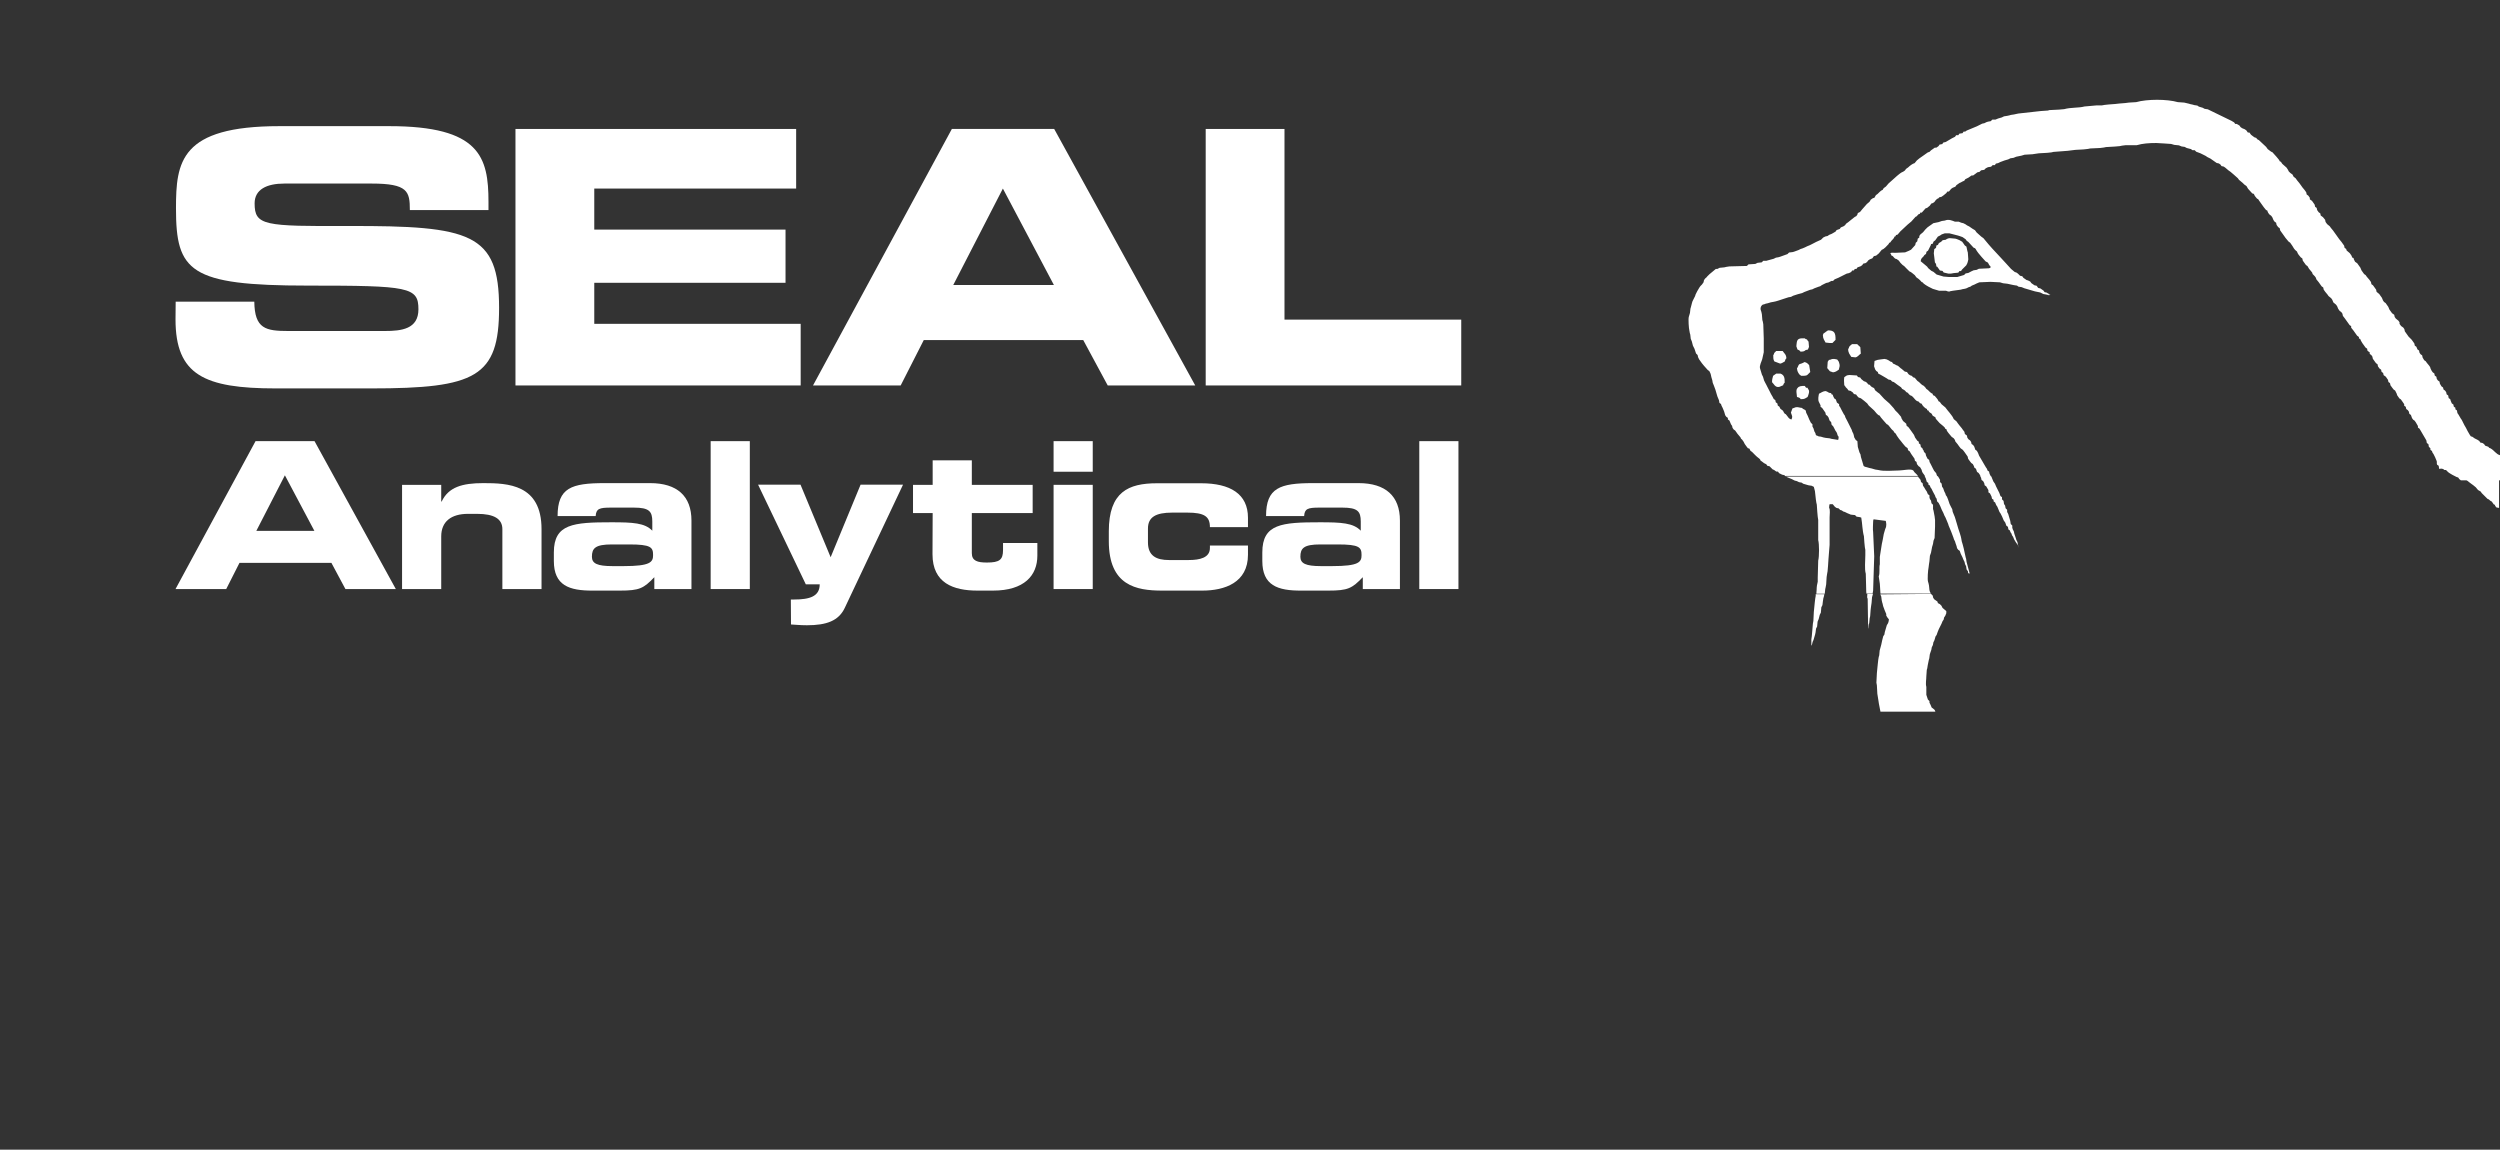 <?xml version="1.0" encoding="UTF-8"?> <svg xmlns="http://www.w3.org/2000/svg" width="137" height="63" viewBox="0 0 137 63" fill="none"><rect x="0" y="0" width="137" height="63" fill="#333333" stroke="none"/><path d="M9.618 17.498C9.618 20.55 11.191 21.285 15.116 21.285H20.34C26.068 21.285 27.35 20.661 27.35 16.873C27.35 12.778 25.794 12.368 19.1 12.385C14.483 12.402 13.953 12.368 13.953 11.145C13.953 10.384 14.611 10.059 15.586 10.059H20.365C22.349 10.059 22.46 10.487 22.46 11.513H26.769V11.068C26.769 8.606 26.299 6.913 21.331 6.913H15.312C9.875 6.913 9.644 8.871 9.644 11.419C9.644 14.873 10.379 15.651 16.869 15.651C22.417 15.651 22.93 15.728 22.93 16.95C22.93 18.036 21.998 18.139 21.084 18.139H15.8C14.56 18.139 13.953 18.019 13.936 16.532H9.627" fill="white"></path><path d="M28.248 21.123H43.877V17.746H32.566V15.497H43.047V12.582H32.566V10.333H43.629V7.067H28.248" fill="white"></path><path fill-rule="evenodd" clip-rule="evenodd" d="M54.958 10.333L57.753 15.617H52.239M44.544 21.123H49.357L50.623 18.635H59.361L60.703 21.123H65.499L57.77 7.067H52.162L44.553 21.123H44.544Z" fill="white"></path><path d="M66.072 21.123H80.076V17.515H70.39V7.067H66.072" fill="white"></path><path fill-rule="evenodd" clip-rule="evenodd" d="M15.612 26.047L17.228 29.091H14.047M9.618 32.28H12.397L13.124 30.844H18.16L18.929 32.28H21.691L17.236 24.175H14.004L9.618 32.28Z" fill="white"></path><path d="M22.033 32.28H24.179V29.399C24.179 28.578 24.726 28.159 25.649 28.159H26.145C27.086 28.159 27.53 28.441 27.53 28.997V32.28H29.676V28.997C29.676 26.535 27.821 26.475 26.487 26.475C25.333 26.475 24.581 26.689 24.204 27.484H24.179V26.569H22.033" fill="white"></path><path fill-rule="evenodd" clip-rule="evenodd" d="M33.566 31.023C32.728 31.023 32.437 30.878 32.437 30.51C32.437 30.04 32.626 29.835 33.532 29.835H34.481C35.669 29.835 35.789 29.989 35.789 30.416C35.789 30.801 35.652 31.023 34.173 31.023M30.351 30.741C30.351 32.083 31.189 32.374 32.497 32.365H33.968C35.045 32.365 35.267 32.246 35.857 31.63V32.28H37.892V28.527C37.892 27.184 37.106 26.475 35.627 26.475H33.13C31.317 26.475 30.556 26.731 30.556 28.279H32.643C32.668 27.877 32.848 27.817 33.472 27.817H34.737C35.575 27.817 35.746 28.022 35.746 28.578V29.082C35.336 28.655 34.686 28.621 33.506 28.621C31.42 28.621 30.351 28.706 30.351 30.271V30.741Z" fill="white"></path><path d="M41.09 24.175H38.944V32.28H41.09V24.175Z" fill="white"></path><path d="M43.347 34.221C43.561 34.229 43.817 34.264 44.219 34.264C45.305 34.264 45.955 34.016 46.288 33.323L49.486 26.56H47.16L45.519 30.536L43.868 26.56H41.543L44.159 32.023H44.92C44.92 32.682 44.373 32.853 43.518 32.853H43.338" fill="white"></path><path d="M51.101 30.373C51.101 31.955 52.247 32.365 53.564 32.365H54.419C56.129 32.365 56.847 31.536 56.847 30.45V29.758H54.966V30.143C54.966 30.673 54.778 30.827 54.085 30.827C53.572 30.827 53.256 30.741 53.256 30.314V28.116H56.59V26.569H53.256V25.227H51.11V26.569H50.033V28.116H51.11" fill="white"></path><path fill-rule="evenodd" clip-rule="evenodd" d="M59.882 24.175H57.736V25.851H59.882M59.882 26.569H57.736V32.28H59.882V26.569Z" fill="white"></path><path d="M60.763 29.655C60.763 32.092 62.267 32.365 63.686 32.365H65.884C67.115 32.365 68.389 31.929 68.389 30.399V29.895H66.303V30.031C66.303 30.561 65.755 30.69 65.148 30.69H64.054C63.379 30.69 62.908 30.467 62.908 29.724V28.963C62.908 28.339 63.336 28.091 64.234 28.091H65.063C66.003 28.091 66.303 28.304 66.303 28.886H68.389V28.373C68.389 27.065 67.414 26.483 65.824 26.483H63.404C61.84 26.483 60.763 26.953 60.763 29.117" fill="white"></path><path fill-rule="evenodd" clip-rule="evenodd" d="M72.39 31.023C71.552 31.023 71.261 30.878 71.261 30.51C71.261 30.04 71.45 29.835 72.356 29.835H73.305C74.493 29.835 74.613 29.989 74.613 30.416C74.613 30.801 74.476 31.023 72.997 31.023M69.175 30.741C69.175 32.083 70.013 32.374 71.321 32.365H72.792C73.869 32.365 74.091 32.246 74.681 31.63V32.28H76.716V28.527C76.716 27.184 75.93 26.475 74.45 26.475H71.954C70.141 26.475 69.38 26.731 69.38 28.279H71.467C71.492 27.877 71.672 27.817 72.296 27.817H73.561C74.399 27.817 74.57 28.022 74.57 28.578V29.082C74.16 28.655 73.51 28.621 72.33 28.621C70.244 28.621 69.175 28.706 69.175 30.271V30.741Z" fill="white"></path><path d="M79.923 24.175H77.777V32.28H79.923V24.175Z" fill="white"></path><path d="M105.819 32.545L105.913 32.639L105.939 32.759L105.999 32.844L106.084 32.904L106.17 32.964L106.196 33.05L106.307 33.109L106.392 33.195L106.452 33.315L106.657 33.486V33.605L106.597 33.751L106.537 33.836L106.512 33.956L106.452 34.041L106.392 34.187L106.332 34.306L106.247 34.477L106.187 34.623L106.127 34.794L106.067 34.879L106.007 35.084L105.948 35.204L105.922 35.349L105.862 35.469L105.836 35.614L105.777 35.785L105.751 35.871L105.725 36.076L105.7 36.162L105.64 36.452L105.614 36.623L105.588 36.709L105.563 37.059C105.563 37.264 105.512 37.453 105.563 37.641V38.077L105.648 38.333L105.734 38.419V38.504L105.794 38.624L105.854 38.769C105.99 38.88 106.025 38.872 106.059 39H103.049L102.964 38.564L102.938 38.393L102.878 38.017L102.853 37.555L102.827 37.41L102.853 36.888L102.878 36.632L102.904 36.375L102.93 36.145L102.955 35.999L102.981 35.914L103.006 35.649L103.092 35.332L103.118 35.212L103.143 35.093L103.203 34.862L103.263 34.776L103.289 34.631L103.314 34.546L103.4 34.255C103.477 34.152 103.502 34.075 103.511 33.939C103.477 33.913 103.383 33.776 103.366 33.733V33.648L103.28 33.443L103.195 33.212L103.169 33.092L103.143 33.007L103.118 32.896L103.092 32.69L103.041 32.571M102.639 32.545L102.588 32.725L102.562 33.041L102.536 33.212L102.511 33.417L102.485 33.768L102.459 33.879L102.434 34.144C102.374 34.246 102.408 34.383 102.374 34.46L102.348 32.81C102.297 32.75 102.331 32.639 102.331 32.545H102.664H102.639ZM99.98 32.545L99.946 32.699L99.92 32.784L99.894 32.955L99.869 33.161L99.809 33.28L99.783 33.571L99.723 33.691L99.664 33.922L99.604 34.067L99.578 34.332L99.518 34.452L99.493 34.657L99.467 34.776L99.381 35.067C99.287 35.23 99.33 35.315 99.262 35.383V35.033L99.287 34.862L99.347 34.169L99.373 34.024L99.398 33.528L99.424 33.272L99.45 33.007L99.475 32.801L99.501 32.656V32.562H99.51H99.971L99.98 32.545Z" fill="white"></path><path d="M136.948 26.107V27.834L136.803 27.808C136.769 27.749 136.735 27.749 136.718 27.663C136.649 27.646 136.666 27.646 136.632 27.603L136.547 27.484C136.41 27.432 136.444 27.372 136.316 27.338C136.188 27.218 136.094 27.116 135.999 27.022L135.94 26.936L135.794 26.851L135.675 26.706L135.529 26.586L135.41 26.5L135.298 26.415L135.153 26.295L135.033 26.21L134.914 26.124L134.845 26.107M109.128 26.107L109.153 26.184L109.239 26.389L109.324 26.509L109.384 26.654L109.444 26.774L109.504 26.894L109.564 27.013L109.624 27.184L109.709 27.244V27.364L109.795 27.449L109.82 27.62L109.88 27.706L109.906 27.851L109.991 27.937V28.056L110.051 28.168L110.111 28.373L110.137 28.458L110.162 28.544L110.188 28.715L110.273 28.8V28.92L110.299 29.005L110.359 29.125L110.385 29.245L110.47 29.501L110.496 29.587L110.556 29.706L110.581 29.852L110.641 30.023L110.581 29.878L110.462 29.706L110.376 29.561L110.316 29.416L110.256 29.33L110.231 29.245L110.171 29.159L110.145 29.074L110.06 29.014L110.034 28.869L109.949 28.809L109.889 28.638L109.803 28.518L109.718 28.313L109.632 28.142L109.572 28.056L109.513 27.911L109.453 27.766L109.393 27.68L109.333 27.535L109.248 27.475V27.39L109.162 27.33L109.136 27.21L109.051 27.039L108.965 26.979V26.859L108.846 26.654L108.76 26.594L108.735 26.475L108.675 26.364L108.589 26.304L108.564 26.184L108.529 26.116H109.119L109.128 26.107ZM106.204 26.107L106.315 26.295V26.415L106.4 26.5L106.426 26.671L106.486 26.757L106.546 26.928L106.606 27.047L106.631 27.133L106.691 27.218L106.751 27.364L106.837 27.62L106.922 27.791L106.982 27.902L107.008 28.048L107.067 28.193L107.127 28.338L107.153 28.424L107.179 28.509L107.204 28.595L107.23 28.68L107.315 28.971L107.401 29.228L107.426 29.313L107.452 29.399L107.478 29.518L107.503 29.664L107.529 29.749L107.555 29.835L107.615 30.066L107.64 30.185L107.666 30.305L107.691 30.416L107.717 30.536L107.743 30.621L107.768 30.792L107.939 31.433L107.854 31.408C107.854 31.245 107.811 31.297 107.768 31.203L107.743 31.032L107.683 30.912L107.657 30.792L107.597 30.673L107.538 30.527L107.452 30.356L107.392 30.185L107.307 30.125L107.247 30.04L107.221 29.929L107.161 29.758L107.136 29.672L107.076 29.553L107.05 29.467L106.931 29.151L106.871 29.005L106.785 28.8L106.76 28.715L106.7 28.569L106.614 28.364L106.554 28.253L106.495 28.108L106.409 27.937L106.324 27.732L106.238 27.561L106.153 27.475L106.127 27.33L106.067 27.244L106.041 27.159L105.93 26.953L105.845 26.782L105.785 26.697L105.759 26.611L105.674 26.552V26.466L105.588 26.406L105.528 26.201L105.469 26.099H106.17L106.204 26.107ZM105.092 26.107L105.246 26.295L105.272 26.415L105.357 26.475L105.383 26.62L105.443 26.706L105.528 26.851L105.588 26.936L105.648 27.082L105.734 27.142V27.261L105.759 27.347L105.819 27.432L105.845 27.578L105.93 27.663V27.894L105.956 27.979L106.016 28.296L106.041 28.501V28.852L106.016 29.484L105.956 29.63L105.93 29.8L105.905 29.886L105.879 29.971L105.819 30.288L105.759 30.459L105.734 30.75L105.708 30.921L105.682 31.126C105.657 31.211 105.614 31.758 105.657 31.878L105.682 31.964L105.708 32.083L105.734 32.34L105.759 32.425L105.811 32.528H103.049L103.015 31.989L102.955 31.587C103.032 31.391 102.964 31.1 103.015 30.921V30.519L103.04 30.348L103.126 29.8L103.152 29.681L103.177 29.561L103.203 29.416L103.229 29.27L103.288 29.065L103.314 28.98C103.408 28.809 103.357 28.621 103.34 28.544L102.673 28.458C102.656 28.501 102.647 28.527 102.647 28.604C102.647 28.604 102.622 29.065 102.647 29.151L102.707 30.485L102.647 32.365L102.622 32.511V32.528H102.28C102.28 32.528 102.28 32.477 102.271 32.451L102.245 31.442C102.168 31.177 102.22 30.75 102.22 30.425V30.134L102.194 29.989L102.168 29.732L102.143 29.382C102.057 29.082 102.057 28.698 101.997 28.364L101.912 28.338L101.741 28.313L101.655 28.227L101.425 28.202L101.219 28.116L101.1 28.056L101.014 28.031L100.929 27.971L100.843 27.945L100.758 27.86L100.638 27.834L100.553 27.774L100.433 27.629H100.262C100.245 27.68 100.236 27.74 100.236 27.834C100.305 27.911 100.262 28.219 100.262 28.356V29.86L100.202 30.613L100.176 31.015L100.151 31.305L100.125 31.451L100.099 31.622L100.074 32.023L100.048 32.169L100.022 32.288L99.997 32.536H99.535L99.552 32.314C99.552 32.152 99.578 32.006 99.612 31.878V31.647L99.638 30.724C99.698 30.493 99.698 29.818 99.638 29.595V28.492L99.612 28.321L99.586 28.031L99.561 27.655L99.535 27.543L99.509 27.372L99.484 27.142L99.458 26.911L99.398 26.68L99.279 26.62L99.108 26.594L98.817 26.509L98.731 26.449L98.586 26.423L98.466 26.364L98.355 26.338L98.184 26.252L98.039 26.193L97.894 26.133L97.876 26.116H105.118L105.092 26.107Z" fill="white"></path><path d="M106.118 14.608L106.093 14.463L106.033 14.377L105.973 13.881L105.999 13.65L106.084 13.591C106.144 13.488 106.042 13.462 106.204 13.419C106.23 13.308 106.289 13.3 106.375 13.248L106.46 13.163L106.631 13.137C106.674 13.086 106.811 13.043 106.862 13.052L107.153 13.078L107.238 13.103L107.384 13.163L107.529 13.248L107.615 13.368L107.675 13.454L107.76 13.514L107.786 13.633L107.811 13.753L107.837 13.838L107.863 14.215L107.837 14.334L107.811 14.42L107.751 14.54L107.521 14.77L107.461 14.856H107.375L107.315 14.941L107.059 14.967L106.914 14.993H106.768L106.512 14.933L106.452 14.847L106.307 14.822L106.161 14.616M105.828 13.36L105.802 13.445L105.742 13.565L105.657 13.736L105.571 13.796L105.546 13.915L105.46 13.975L105.4 14.061C105.323 14.138 105.264 14.172 105.255 14.317L105.605 14.608L105.665 14.693L105.836 14.839L105.956 14.899C106.042 14.976 106.076 15.001 106.127 15.044L106.332 15.104L106.418 15.129L106.503 15.155L106.82 15.181H107.256L107.341 15.155L107.632 15.069L107.717 14.984L107.863 14.958C107.982 14.89 108.059 14.856 108.153 14.813L108.324 14.787L108.444 14.728L108.991 14.702L109.077 14.676V14.591C108.991 14.54 108.991 14.463 108.931 14.386L108.812 14.326L108.581 14.069L108.41 13.864L108.324 13.744C108.264 13.659 108.273 13.599 108.153 13.573L107.863 13.257L107.777 13.197L107.717 13.112L107.632 13.052L107.546 12.992L107.375 12.932L107.29 12.906L106.828 12.787H106.572L106.401 12.847L106.315 12.906L106.195 12.966L106.11 13.086L106.05 13.171L105.965 13.231C105.888 13.368 105.965 13.342 105.845 13.377L105.828 13.36ZM112.249 16.053L112.274 16.138H112.36C112.291 16.19 112.283 16.19 112.24 16.164L112.12 16.138L111.975 16.113L111.804 16.027L111.513 15.967L111.428 15.942L111.223 15.882L110.932 15.796L110.787 15.736L110.616 15.711L110.53 15.651L110.359 15.625L110.239 15.6L110.12 15.574L110 15.548L109.769 15.523L109.684 15.497L109.598 15.471L109.077 15.446L108.47 15.471L108.324 15.531L108.205 15.591L108.059 15.651L107.974 15.711L107.888 15.736L107.769 15.796L107.683 15.822L107.538 15.848L107.452 15.873L107.016 15.933L106.871 15.959C106.785 16.01 106.691 15.942 106.64 15.933H106.264L106.178 15.907L106.093 15.882L106.007 15.856L105.922 15.831L105.802 15.771L105.682 15.711L105.537 15.625L105.417 15.54C105.375 15.48 105.366 15.471 105.306 15.454C105.238 15.369 105.187 15.326 105.135 15.283L105.016 15.198L104.93 15.078C104.802 14.984 104.742 14.907 104.639 14.873C104.52 14.762 104.434 14.668 104.349 14.582L104.263 14.522L104.144 14.403L104.058 14.283L103.938 14.197L103.853 14.172C103.742 14.086 103.759 14.027 103.648 14.001C103.639 13.941 103.622 13.924 103.588 13.881C103.631 13.83 103.759 13.855 103.853 13.855L104.4 13.83L104.605 13.744L104.725 13.684L104.956 13.428L104.981 13.308L105.067 13.223L105.093 13.078L105.178 13.018V12.932L105.238 12.847L105.383 12.727L105.503 12.582L105.623 12.462L105.742 12.376L105.828 12.317L105.947 12.231L106.238 12.171L106.409 12.111L106.58 12.086C106.794 11.992 107.008 12.103 107.127 12.146H107.333L107.478 12.205L107.589 12.231L107.709 12.291L107.794 12.351L107.914 12.411L107.999 12.47L108.085 12.53L108.23 12.616L108.316 12.736L108.572 12.966L108.692 13.052L108.812 13.197L108.983 13.402L109.188 13.633L109.649 14.129L109.94 14.445L110.205 14.736L110.41 14.907L110.496 14.933L110.581 14.993L110.701 15.112L110.821 15.138L110.881 15.223L110.966 15.283L111.052 15.343L111.137 15.369L111.257 15.429L111.317 15.514L111.402 15.574L111.488 15.634L111.607 15.659L111.693 15.779L111.813 15.805L111.898 15.865L111.984 15.925L112.043 16.01L112.163 16.036L112.249 16.096V16.053ZM100.151 18.105C100.527 18.096 100.595 18.241 100.587 18.626C100.518 18.703 100.441 18.763 100.416 18.797H100.271L100.04 18.772C99.971 18.626 99.903 18.584 99.894 18.37L99.92 18.284L100.04 18.199C100.091 18.139 100.108 18.173 100.159 18.113L100.151 18.105ZM98.501 19.148L98.441 18.977C98.441 18.977 98.458 18.763 98.466 18.746C98.509 18.541 98.646 18.532 98.903 18.541C98.937 18.584 98.954 18.584 99.022 18.601C99.039 18.643 99.073 18.686 99.108 18.72L99.133 19.011L99.073 19.156C99.073 19.156 98.971 19.173 98.954 19.182C98.86 19.276 98.766 19.267 98.663 19.267C98.629 19.208 98.569 19.173 98.492 19.148H98.501ZM101.485 18.857H101.775C101.827 18.925 101.895 18.96 101.946 19.028L101.972 19.379C101.878 19.438 101.809 19.558 101.681 19.584L101.45 19.558C101.373 19.421 101.279 19.353 101.279 19.122C101.339 19.071 101.305 19.062 101.339 19.002C101.399 18.908 101.442 18.925 101.485 18.857ZM97.338 19.233H97.689C97.774 19.37 97.885 19.413 97.894 19.635C97.842 19.678 97.825 19.738 97.808 19.806C97.714 19.849 97.663 19.909 97.552 19.926L97.235 19.806C97.167 19.695 97.175 19.584 97.175 19.456C97.235 19.404 97.201 19.387 97.235 19.336L97.355 19.216L97.338 19.233ZM100.211 19.729L100.33 19.703C100.441 19.635 100.604 19.686 100.681 19.703L100.766 19.823L100.792 19.909C100.843 20.054 100.792 20.122 100.766 20.259C100.664 20.319 100.612 20.387 100.45 20.404L100.279 20.345L100.134 20.174L100.159 19.823L100.219 19.738L100.211 19.729ZM98.851 19.84C99.005 19.849 99.065 19.926 99.142 20.011L99.202 20.387L99.056 20.533C98.98 20.61 98.826 20.593 98.706 20.593L98.62 20.533C98.535 20.43 98.484 20.336 98.475 20.182C98.543 20.114 98.526 20.011 98.62 19.951L98.706 19.926L98.851 19.866V19.84ZM97.714 21.114C97.646 21.131 97.577 21.183 97.509 21.2C97.278 21.259 97.193 21.012 97.107 20.943C97.107 20.764 97.141 20.712 97.167 20.593L97.252 20.533L97.338 20.473H97.569C97.774 20.55 97.808 20.704 97.8 20.969C97.757 21.003 97.731 21.046 97.714 21.114ZM98.475 21.755C98.466 21.602 98.398 21.371 98.501 21.268C98.586 21.157 98.697 21.148 98.903 21.148L98.962 21.234C99.048 21.294 99.039 21.183 99.082 21.319C99.202 21.422 99.099 21.644 99.056 21.755C98.911 21.832 98.92 21.875 98.68 21.875C98.638 21.798 98.578 21.781 98.475 21.755ZM108.538 26.107L108.487 26.005L108.427 25.919L108.341 25.859L108.282 25.688L108.196 25.628L108.17 25.543L108.111 25.432L108.025 25.372L107.94 25.261L107.854 25.141L107.828 25.021L107.769 24.936L107.709 24.85L107.649 24.765L107.563 24.654L107.444 24.568L107.358 24.457L107.273 24.337L107.153 24.192L107.127 24.107L107.067 24.021L106.948 23.936L106.777 23.73L106.691 23.611L106.666 23.525C106.597 23.465 106.614 23.559 106.58 23.44L106.495 23.354L106.289 23.183L106.084 22.952L106.059 22.867L105.913 22.781L105.853 22.67C105.734 22.593 105.708 22.585 105.682 22.499C105.606 22.482 105.614 22.499 105.597 22.414C105.503 22.388 105.332 22.217 105.306 22.123C105.178 22.097 105.204 22.063 105.135 22.003L105.05 21.978C104.887 21.875 104.853 21.704 104.674 21.661C104.562 21.576 104.58 21.516 104.468 21.49C104.4 21.413 104.4 21.405 104.349 21.371L104.238 21.311L104.178 21.225L104.058 21.14L103.973 21.08L103.861 20.994L103.776 20.935L103.69 20.909L103.605 20.823L103.485 20.798L103.4 20.738L103.254 20.652L103.049 20.533L102.929 20.473L102.904 20.387L102.818 20.328L102.758 20.242L102.699 20.071L102.724 19.78L102.895 19.721L103.066 19.695L103.271 19.669L103.391 19.695L103.511 19.755L103.596 19.815L103.682 19.84L103.742 19.926C103.87 19.968 103.904 20.02 104.007 20.046C104.109 20.122 104.135 20.174 104.212 20.216L104.383 20.362L104.503 20.387L104.588 20.507L104.674 20.567L104.759 20.593L104.845 20.678L104.93 20.704L105.075 20.875L105.161 20.935C105.229 21.003 105.323 21.106 105.417 21.14L105.503 21.225L105.563 21.311L105.648 21.371C105.717 21.439 105.811 21.55 105.905 21.576C105.922 21.661 105.939 21.67 106.024 21.695C106.101 21.798 106.204 21.884 106.23 21.986C106.332 22.02 106.341 22.097 106.401 22.157L106.606 22.328L106.717 22.474L106.837 22.619L106.948 22.764L107.008 22.85L107.067 22.969L107.213 23.089L107.298 23.209L107.384 23.32L107.504 23.465L107.563 23.551L107.649 23.662L107.675 23.782L107.786 23.867L107.811 23.987L107.871 24.072L107.957 24.132L108.017 24.218L108.042 24.329L108.128 24.389L108.188 24.474L108.247 24.645L108.333 24.705C108.376 24.773 108.427 24.876 108.453 24.97L108.538 25.115L108.624 25.261L108.743 25.466L108.829 25.611L108.889 25.697L108.914 25.782L109 25.842L109.025 25.953L109.06 26.03L109.119 26.141H108.529L108.538 26.107ZM105.503 26.107L105.417 25.979C105.349 25.902 105.323 25.842 105.306 25.748L105.221 25.603L105.135 25.543L105.05 25.432L105.024 25.312L104.939 25.252L104.913 25.133L104.853 25.047L104.793 24.962L104.733 24.876L104.648 24.731L104.562 24.671L104.537 24.56L104.417 24.474L104.272 24.303L104.186 24.192L104.067 24.047L104.007 23.961L103.947 23.876L103.887 23.765C103.819 23.713 103.793 23.696 103.767 23.619C103.579 23.482 103.528 23.286 103.391 23.243C103.314 23.14 103.041 22.875 103.015 22.781C102.87 22.739 102.793 22.585 102.699 22.491L102.408 22.226L102.322 22.106L102.151 21.961C102.015 21.866 101.989 21.807 101.861 21.79L101.775 21.704L101.715 21.619L101.596 21.593L101.536 21.508L101.416 21.422L101.296 21.396L101.237 21.311L101.151 21.225C101.151 21.225 101.1 21.14 101.066 21.106C101.057 20.943 101.04 20.832 101.066 20.67C101.168 20.61 101.168 20.558 101.356 20.55L101.758 20.576L101.818 20.661L101.938 20.687L101.998 20.772L102.143 20.892L102.228 20.918L102.314 20.977L102.374 21.063L102.459 21.088C102.528 21.166 102.528 21.174 102.579 21.208L102.699 21.268L102.758 21.388L102.904 21.508L102.989 21.567L103.254 21.858L103.545 22.114L103.776 22.371L103.861 22.491L104.007 22.636L104.178 22.841L104.203 22.927L104.289 23.072L104.46 23.217L104.485 23.337L104.571 23.397L104.656 23.508L104.742 23.628L104.827 23.747L104.887 23.833L104.947 23.978L105.007 24.064L105.067 24.149L105.152 24.209V24.295L105.238 24.355L105.264 24.5L105.349 24.56C105.349 24.619 105.392 24.654 105.409 24.679L105.435 24.765L105.52 24.85L105.546 24.97L105.631 25.141L105.717 25.201L105.742 25.321L105.802 25.432L105.862 25.551L105.922 25.671L105.99 25.799L106.101 25.928L106.136 26.039L106.195 26.141H105.494L105.503 26.107ZM97.851 26.107L97.783 26.039L97.663 26.013L97.492 25.928L97.432 25.842H97.347C97.27 25.808 97.261 25.757 97.141 25.722L97.056 25.637L96.97 25.551L96.851 25.526L96.791 25.44L96.671 25.381L96.56 25.295L96.474 25.235C96.449 25.141 96.44 25.175 96.389 25.115C96.261 25.03 96.09 24.842 96.013 24.765L95.927 24.705L95.867 24.585L95.782 24.56L95.696 24.448L95.611 24.329L95.551 24.209L95.466 24.09C95.406 24.047 95.397 24.038 95.38 23.97C95.303 23.876 95.26 23.824 95.209 23.765L95.149 23.679L95.089 23.594L95.004 23.534L94.944 23.448L94.918 23.337L94.859 23.252L94.773 23.046L94.688 22.986V22.901L94.602 22.841L94.542 22.756L94.482 22.55L94.397 22.345L94.337 22.226L94.311 22.14L94.226 22.08L94.2 21.935L94.115 21.73L94.089 21.644L94.004 21.354L93.918 21.123L93.858 20.977L93.833 20.832L93.807 20.747L93.781 20.661L93.756 20.541L93.73 20.456L93.67 20.336L93.585 20.276L93.379 20.046L93.26 19.9L93.2 19.815L93.114 19.695L93.055 19.575L93.029 19.456L92.943 19.37L92.858 19.113L92.772 18.942L92.713 18.712L92.653 18.566L92.627 18.335L92.601 18.25L92.576 18.105C92.55 18.028 92.507 17.463 92.55 17.352L92.61 17.147L92.636 16.916L92.661 16.831L92.721 16.6L92.747 16.514L92.832 16.343L92.892 16.224L92.918 16.138L93.003 15.967L93.123 15.762L93.183 15.677L93.268 15.591L93.354 15.471L93.379 15.352L93.439 15.266C93.516 15.198 93.525 15.198 93.559 15.146L93.679 15.027L94.029 14.736H94.115L94.234 14.676L94.491 14.651L94.602 14.625L94.773 14.599L95.731 14.574L95.816 14.488L96.192 14.463L96.312 14.403L96.543 14.377L96.628 14.291H96.799L96.885 14.266L97.201 14.18L97.321 14.12L97.466 14.095L97.552 14.069L97.954 13.924L98.039 13.838L98.244 13.813L98.33 13.787L98.561 13.702L98.68 13.642L98.766 13.616L98.911 13.556L99.031 13.496L99.176 13.437L99.296 13.377L99.527 13.257L99.792 13.137L99.911 13.018L100.031 12.958L100.151 12.932L100.236 12.872L100.382 12.812L100.587 12.693L100.647 12.607L100.818 12.547L100.878 12.462L101.023 12.402L101.108 12.342L101.168 12.257L101.288 12.171L101.433 12.052C101.57 11.957 101.621 11.88 101.724 11.846L101.784 11.761L101.809 11.675L101.929 11.616L102.049 11.47L102.305 11.179C102.382 11.102 102.476 11.068 102.511 10.949L102.63 10.863L102.716 10.838L102.801 10.692L102.887 10.632C102.955 10.564 103.083 10.427 103.177 10.401C103.203 10.307 103.212 10.35 103.263 10.282L103.348 10.222L103.494 10.051L103.725 9.846L103.955 9.64L104.101 9.521L104.186 9.461L104.306 9.401L104.391 9.341L104.451 9.256L104.571 9.17C104.648 9.093 104.81 8.965 104.922 8.939L105.041 8.794L105.187 8.674L105.272 8.615L105.358 8.555L105.443 8.495L105.563 8.409L105.648 8.35L105.734 8.324L105.819 8.238L105.905 8.179L106.024 8.093H106.11L106.23 8.008L106.289 7.922L106.435 7.896L106.495 7.811L106.614 7.785L106.82 7.666L106.965 7.58L107.136 7.495L107.196 7.409H107.315L107.375 7.324L107.546 7.298L107.606 7.212H107.692L107.777 7.153L107.922 7.093L108.128 7.007L108.333 6.922L108.504 6.836L108.624 6.776L108.743 6.751L108.863 6.691L108.948 6.665L109.094 6.64L109.179 6.554H109.35L109.496 6.494L109.701 6.434L109.82 6.375L109.991 6.349L110.111 6.323L110.197 6.298L110.368 6.272L110.487 6.246L110.607 6.221L111.385 6.135L111.616 6.109L111.847 6.084L112.223 6.058L112.308 6.033L112.83 6.007L113.121 5.981C113.471 5.879 113.933 5.921 114.224 5.836L114.89 5.776H115.181L115.326 5.75L115.557 5.725L115.908 5.699L116.139 5.673L116.455 5.648L116.66 5.622L117.062 5.597C117.661 5.426 118.755 5.426 119.345 5.597L119.695 5.622L119.952 5.682L120.037 5.708L120.157 5.733L120.243 5.759L120.414 5.785L120.499 5.844L120.704 5.904L120.815 5.964L120.986 5.99L122.286 6.622L122.431 6.708L122.491 6.793H122.577L122.722 6.879L122.782 6.964L122.867 7.024L123.013 7.084L123.098 7.144L123.184 7.264H123.269L123.355 7.383L123.466 7.469L123.551 7.529L123.637 7.554C123.688 7.623 123.705 7.648 123.782 7.674C123.902 7.785 124.09 7.956 124.184 8.05L124.269 8.17C124.398 8.255 124.432 8.315 124.526 8.341C124.611 8.444 124.911 8.743 124.928 8.837C125.03 8.862 125.013 8.922 125.073 8.982L125.304 9.187C125.372 9.299 125.398 9.316 125.424 9.393L125.509 9.478L125.629 9.564L125.689 9.683L125.8 9.769L125.885 9.888L126.005 10.034L126.091 10.153L126.176 10.273L126.296 10.418L126.381 10.538L126.407 10.658L126.492 10.718L126.578 10.838V10.923L126.698 11.008L126.783 11.128L126.843 11.214L126.869 11.333L126.954 11.393L126.98 11.513L127.065 11.633L127.151 11.692L127.176 11.812L127.296 11.898L127.416 12.043L127.441 12.163L127.527 12.282L127.672 12.402L127.732 12.488L127.852 12.633L127.937 12.753L128.023 12.872L128.108 12.992L128.194 13.112L128.313 13.257L128.373 13.342L128.459 13.462L128.484 13.582L128.57 13.642L128.596 13.727L128.767 13.873L128.852 13.992C128.929 14.129 128.852 14.103 128.972 14.138L128.997 14.223L129.057 14.343L129.177 14.428L129.262 14.548L129.348 14.668L129.408 14.813L129.468 14.899L129.553 15.018L129.639 15.078L129.698 15.164L129.844 15.335L129.929 15.454L129.955 15.574L130.04 15.634L130.126 15.754L130.211 15.873L130.237 15.993L130.382 16.113L130.442 16.198L130.528 16.318L130.588 16.463L130.647 16.549L130.733 16.608L130.793 16.694L130.878 16.814L130.938 16.959L130.998 17.044L131.084 17.164L131.203 17.25L131.229 17.369L131.289 17.455L131.434 17.575L131.494 17.66V17.746L131.579 17.865L131.699 17.951L131.759 18.036L131.785 18.156L131.844 18.241L131.93 18.361L131.99 18.447L132.075 18.532L132.161 18.618L132.246 18.737L132.306 18.823L132.332 18.942L132.417 19.002L132.477 19.148L132.563 19.208L132.588 19.327L132.648 19.413L132.734 19.473L132.759 19.592L132.845 19.738L132.93 19.797L132.99 19.883L133.11 20.028L133.17 20.114L133.195 20.199L133.255 20.319L133.315 20.404L133.4 20.464L133.426 20.584L133.512 20.644L133.537 20.764L133.597 20.849L133.683 20.909L133.708 21.029L133.794 21.174L133.879 21.234L133.905 21.345L133.99 21.405L134.05 21.49L134.076 21.61L134.161 21.67L134.187 21.815L134.273 21.875L134.298 21.961L134.358 22.106L134.444 22.166L134.469 22.285L134.555 22.345V22.431L134.64 22.491L134.666 22.636L134.726 22.721L134.845 22.927L134.905 23.012L134.965 23.132L135.051 23.303L135.136 23.448L135.222 23.619L135.341 23.824L135.401 23.91L135.487 23.936L135.606 24.021L135.777 24.107L135.863 24.166L135.923 24.252L136.042 24.277L136.128 24.337L136.188 24.423L136.359 24.483C136.401 24.543 136.41 24.551 136.478 24.568C136.684 24.679 136.786 24.893 137 24.944V26.321H134.854L134.768 26.253L134.709 26.167L134.623 26.141L134.392 26.022L134.247 25.936L134.161 25.876L134.042 25.757H133.956C133.837 25.645 133.751 25.688 133.666 25.697L133.64 25.526L133.554 25.466C133.52 25.398 133.554 25.321 133.529 25.261L133.443 25.056L133.358 24.885L133.298 24.799L133.272 24.714L133.187 24.654V24.568L133.101 24.483L133.076 24.337L132.99 24.277L132.964 24.132L132.879 23.987L132.759 23.782L132.674 23.636L132.588 23.491L132.503 23.431V23.346L132.383 23.14L132.323 23.055L132.238 22.995L132.178 22.91L132.118 22.739L132.033 22.679L132.007 22.559L131.947 22.474L131.862 22.414L131.836 22.294L131.75 22.234V22.149L131.691 22.063L131.631 21.978L131.571 21.892L131.485 21.832L131.426 21.747L131.366 21.661L131.34 21.576L131.255 21.405L131.169 21.345L131.084 21.234L130.998 21.114L130.972 20.994L130.887 20.935L130.861 20.815L130.801 20.729L130.742 20.644L130.622 20.558L130.596 20.439L130.511 20.379L130.485 20.259L130.4 20.199L130.314 20.08L130.288 19.96L130.203 19.9L130.117 19.78L130.032 19.661L130.006 19.541L129.946 19.456L129.861 19.396V19.31L129.741 19.225L129.716 19.105L129.63 19.045L129.545 18.925L129.459 18.806C129.391 18.695 129.365 18.652 129.339 18.575C129.203 18.532 129.314 18.549 129.254 18.455L129.168 18.395L129.109 18.31L129.023 18.19L128.963 18.105L128.844 17.959V17.874L128.758 17.814L128.673 17.694L128.587 17.575L128.502 17.455L128.39 17.31L128.365 17.19L128.305 17.104L128.219 17.044L128.134 16.925L128.074 16.779L128.014 16.694L127.869 16.574L127.809 16.429L127.749 16.343L127.604 16.224L127.544 16.138L127.424 15.993L127.339 15.873L127.313 15.754L127.228 15.694L127.142 15.574L127.057 15.454L126.937 15.309L126.911 15.223L126.851 15.138L126.732 15.018L126.706 14.933C126.629 14.839 126.586 14.787 126.535 14.728L126.45 14.582L126.364 14.522L126.279 14.403L126.193 14.283L126.167 14.163L126.082 14.103C126.014 14.027 125.902 13.898 125.877 13.787C125.706 13.659 125.689 13.573 125.62 13.471L125.56 13.385L125.501 13.3L125.415 13.24L125.244 13.035L125.184 12.949L125.099 12.829L125.013 12.71L124.953 12.624L124.928 12.505L124.842 12.445L124.757 12.325L124.731 12.205L124.646 12.146L124.586 12.06L124.526 11.915L124.466 11.829L124.355 11.744L124.295 11.658C124.218 11.521 124.295 11.547 124.184 11.513L124.064 11.367L123.979 11.248L123.893 11.128L123.808 11.008C123.739 10.906 123.765 10.914 123.688 10.889L123.568 10.743L123.509 10.624L123.423 10.598L123.192 10.342L123.107 10.196L122.987 10.111L122.901 10.025L122.696 9.854L122.636 9.769L122.406 9.564L122.235 9.418L122.115 9.333L121.944 9.187L121.858 9.128L121.739 9.102L121.679 9.016L121.593 8.957L121.474 8.931L121.388 8.871L121.303 8.811L121.217 8.751L121.132 8.691L120.961 8.606L120.875 8.546L120.756 8.486L120.585 8.401L120.354 8.315L120.268 8.23H120.148L120.063 8.17L119.832 8.11L119.721 8.05L119.55 8.025L119.405 7.965L119.148 7.939L119.063 7.913L118.977 7.888L118.601 7.862L118.165 7.837C117.763 7.837 117.413 7.862 117.096 7.956H116.489L116.284 7.982L116.164 8.008L115.874 8.033L115.412 8.059L115.292 8.084L115.087 8.11L114.54 8.136L114.42 8.161L114.189 8.187L113.728 8.213L113.522 8.238L113.317 8.264L112.531 8.324L112.42 8.35L112.189 8.375L111.727 8.401L111.556 8.426L111.385 8.452L110.949 8.478L110.864 8.503L110.778 8.529L110.487 8.589L110.342 8.649L110.171 8.674L110.051 8.734L109.846 8.794L109.615 8.88L109.496 8.939L109.376 8.965L109.316 9.051H109.196L109.111 9.136L108.94 9.162L108.82 9.222L108.735 9.307L108.564 9.333L108.478 9.418L108.358 9.444L108.247 9.529L108.128 9.615H108.042L107.957 9.675L107.871 9.735L107.7 9.82L107.64 9.906C107.512 9.948 107.478 10 107.384 10.025L107.213 10.145L107.153 10.23L107.008 10.29L106.922 10.35L106.802 10.495H106.717L106.657 10.581L106.512 10.701L106.392 10.786L106.272 10.812C106.23 10.872 106.221 10.88 106.153 10.897L106.067 10.983L106.007 11.068L105.922 11.128L105.836 11.154L105.751 11.274L105.605 11.393L105.52 11.419L105.315 11.65H105.229C105.212 11.727 105.221 11.718 105.144 11.735C105.041 11.821 105.067 11.855 104.973 11.88L104.742 12.137L104.537 12.308L104.135 12.684L103.99 12.855L103.904 12.881C103.844 12.949 103.938 12.932 103.819 12.966C103.793 13.069 103.707 13.129 103.648 13.197L103.588 13.283C103.519 13.342 103.536 13.248 103.502 13.368C103.4 13.471 103.246 13.659 103.126 13.684L102.955 13.89L102.81 14.009L102.69 14.035L102.605 14.155L102.459 14.215L102.374 14.274L102.314 14.36L102.228 14.42L102.109 14.445L102.049 14.531L101.963 14.591L101.792 14.651L101.732 14.736H101.647L101.587 14.822H101.502L101.442 14.907L101.322 14.967L101.202 14.993L101.083 15.052L100.912 15.138L100.741 15.223L100.536 15.309L100.45 15.394H100.365L100.194 15.48L100.074 15.506L99.954 15.565L99.835 15.625L99.749 15.685L99.663 15.711L99.433 15.796L99.313 15.856L99.193 15.882L98.877 16.002L98.757 16.061L98.526 16.121L98.261 16.207L98.15 16.267L98.005 16.292L97.74 16.378L97.483 16.463L97.398 16.489L97.312 16.514L97.193 16.54L97.047 16.566L96.962 16.591L96.876 16.617L96.757 16.643C96.611 16.72 96.62 16.643 96.526 16.762C96.449 16.873 96.483 16.993 96.5 17.019L96.526 17.104L96.551 17.224L96.577 17.54L96.603 17.626L96.628 17.771L96.654 18.549V19.302L96.628 19.421L96.569 19.686C96.543 19.789 96.406 20.037 96.449 20.182L96.474 20.268L96.5 20.353L96.526 20.439L96.551 20.524L96.611 20.644L96.671 20.849L96.731 20.969L96.791 21.08L96.851 21.2L96.97 21.43L97.056 21.602L97.141 21.747L97.201 21.866L97.287 21.926L97.312 22.046L97.398 22.106L97.424 22.226L97.509 22.285L97.569 22.405L97.689 22.491C97.757 22.559 97.748 22.662 97.859 22.696C97.979 22.824 98.013 22.961 98.176 22.986C98.184 22.927 98.236 22.867 98.201 22.781L98.142 22.61L98.227 22.38L98.313 22.354C98.475 22.26 98.629 22.354 98.749 22.354C98.8 22.431 98.903 22.431 98.954 22.499L98.98 22.619L99.065 22.79L99.15 22.995L99.236 23.166L99.322 23.252V23.371L99.381 23.482L99.407 23.568L99.433 23.653C99.552 23.807 99.441 23.841 99.604 23.884C99.663 23.936 99.757 23.91 99.835 23.944L99.92 23.97L100.04 23.995L100.271 24.021L100.356 24.047L100.732 24.107C100.749 24.055 100.758 24.012 100.758 23.936C100.672 23.859 100.698 23.765 100.638 23.679L100.578 23.594L100.518 23.474L100.459 23.363L100.373 23.277L100.347 23.132L100.262 23.046L100.202 22.875L100.142 22.79L100.057 22.73L100.031 22.61L99.971 22.525L99.911 22.439L99.852 22.354L99.766 22.294V22.209L99.681 22.038C99.604 21.901 99.663 21.67 99.681 21.576C99.8 21.525 99.869 21.448 100.031 21.43L100.117 21.456C100.202 21.499 100.202 21.533 100.347 21.542C100.365 21.619 100.356 21.61 100.433 21.627L100.459 21.713L100.518 21.832L100.604 21.892L100.664 22.063L100.783 22.149V22.234L100.843 22.32L100.929 22.491L101.04 22.696L101.1 22.781L101.125 22.867L101.245 23.098L101.331 23.269L101.416 23.44L101.476 23.559L101.502 23.645L101.562 23.765L101.587 23.85L101.613 23.97L101.698 24.115L101.784 24.175L101.809 24.491L101.895 24.782L101.955 24.902L101.98 25.047L102.006 25.133L102.126 25.534C102.211 25.603 102.271 25.586 102.357 25.62L102.442 25.645L102.562 25.671L102.767 25.731L102.938 25.757C103.212 25.834 103.733 25.791 104.067 25.782C104.272 25.782 104.733 25.671 104.845 25.782C104.879 25.817 104.879 25.834 104.904 25.868L105.05 26.013L105.101 26.081H97.859L97.851 26.107Z" fill="white"></path></svg> 